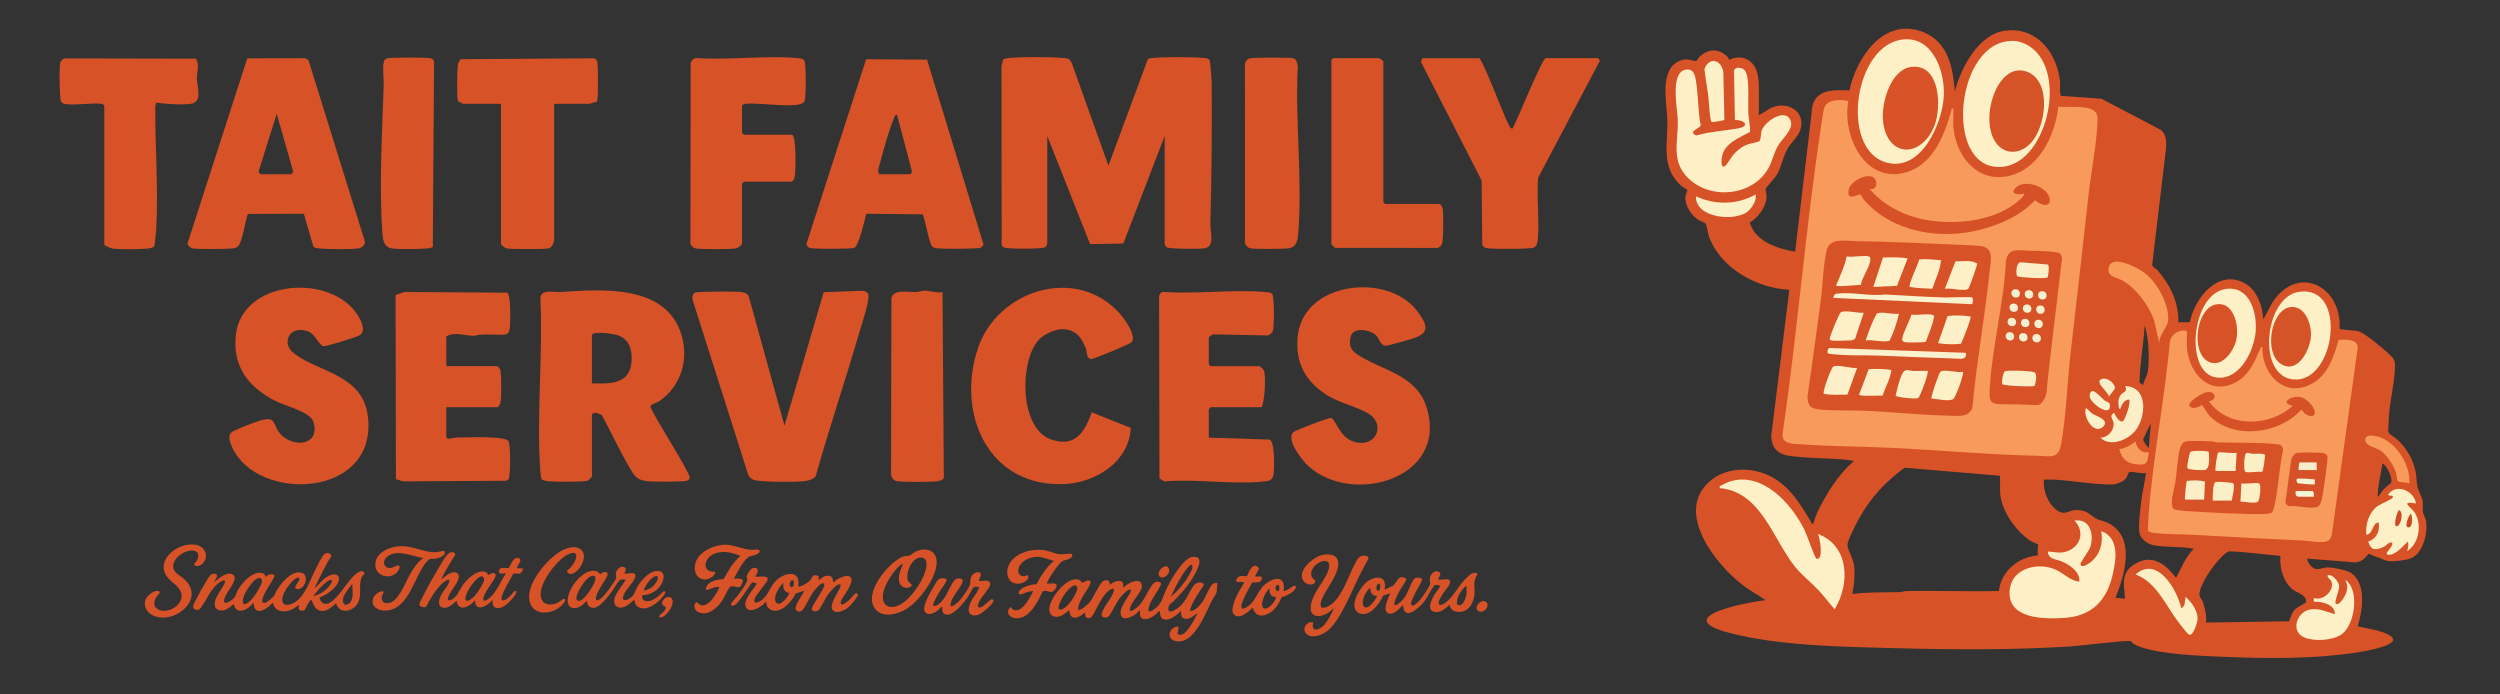<?xml version="1.0" encoding="UTF-8"?>
<svg data-id="Layer_1" xmlns="http://www.w3.org/2000/svg" version="1.1" viewBox="0 0 612 170">
  <rect x="0" y="0" width="612" height="170" fill="#333333" stroke="none"/>
  <!-- Generator: Adobe Illustrator 29.6.1, SVG Export Plug-In . SVG Version: 2.1.1 Build 9)  -->
  <defs>
    <style>
      .st0 {
        fill: #faf2ce;
      }

      .st1 {
        fill: #fcf0c7;
      }

      .st2 {
        fill: #fcefc6;
      }

      .st3 {
        fill: #d65227;
      }

      .st4 {
        fill: #ffefc7;
      }

      .st5 {
        fill: #f9eeca;
      }

      .st6 {
        fill: #ce4627;
      }

      .st7 {
        fill: #f7f3d5;
      }

      .st8 {
        fill: #cf4927;
      }

      .st9 {
        fill: #fdf0c7;
      }

      .st10 {
        fill: #f89a5b;
      }

      .st11 {
        fill: #f6efd0;
      }

      .st12 {
        fill: #faf2cf;
      }

      .st13 {
        fill: #fbf0cc;
      }

      .st14 {
        fill: #fdf0c8;
      }

      .st15 {
        fill: #f7edca;
      }

      .st16 {
        fill: #d65127;
      }

      .st17 {
        fill: #d85227;
      }

      .st18 {
        fill: #fef0c8;
      }

      .st19 {
        fill: #f89a59;
      }

      .st20 {
        fill: #fbf0ca;
      }

      .st21 {
        fill: #f89c5c;
      }

      .st22 {
        fill: #f6f3d6;
      }

      .st23 {
        fill: #d85327;
      }

      .st24 {
        fill: #fcefc8;
      }

      .st25 {
        fill: #f89b5b;
      }

      .st26 {
        fill: #fbefc8;
      }
    </style>
  </defs>
  <g>
    <g>
      <path class="st17" d="M256.36,59.75c-.03.17-.34.68-.51.78-.72.45-9.16.45-10.01.06-.28-.13-.52-.27-.63-.58l-.04-43.81.37-1.59c.19-.22.71-.31,1.01-.35,3.04-.39,10.8-.35,13.91-.05,1.03.1,1.35.18,1.88,1.15l9,25.19,9.65-26.04c.26-.26.58-.25.92-.29,2.41-.32,10.62-.31,13.04,0,.49.06.95.12,1.2.62.12.24.46,4.61.47,5.28.05,11.45.02,22.97-.33,34.48-.07,2.28,1.32,5.87-1.65,6.22-1.21.14-8.36.13-9.02-.29-.16-.1-.51-.66-.51-.78v-26.47l-10.12,26.33-8.04.15-.24-.37-10.34-26.11v26.47h0Z"/>
      <path class="st17" d="M76.74,60.44l-2.36-8.11-13.71.04c-.63,1.62-1.32,6.99-2.46,7.98-.23.2-.52.33-.81.4-1.08.25-9.06.28-10.21.06-.61-.12-1.05-.59-1.32-1.11l14.66-45.42,14.17-.03.79.42,13.85,44.5c-.09.96-.73,1.49-1.64,1.63-1.94.3-7.3.21-9.37.03-.55-.05-1.11-.04-1.58-.39h0ZM63.81,42.66h7.56l.4-.69-4.03-14.13-4.34,13.83c-.16.35.1.89.4.98Z"/>
      <path class="st17" d="M226.94,14.61l13.84,45.29c-.21.24-.48.64-.76.76-.7.29-9.93.32-10.97.09-.48-.11-.82-.3-1.07-.75-.68-1.2-1.68-7.18-2.16-7.53l-13.76-.14c-.33,1.4-1.83,7.82-2.89,8.33-.64.3-8.6.27-9.85.16-.92-.08-1.73-.06-1.9-1.14l14.61-45.17,14.91.09h0ZM215.37,42.66h7.56l.34-.62-3.67-13.9c-.58-.06-.58.41-.74.77-1.16,2.58-2.55,7.71-3.32,10.59-.17.63-1.01,2.91-.17,3.16h0Z"/>
      <path class="st17" d="M362.09,14.23c.84.26,6.08,14.12,7.15,16.15.22.41.42,1.12,1.02,1.1,1.14-1.9,7.22-17.25,8.17-17.25h12.71c.12,0,.53.49.46.74l-15.06,28.53c-.44,4.79.34,10.02-.06,14.76-.07.83-.14,1.94-.99,2.34-.85.4-9.23.36-10.69.23-.81-.07-1.78-.1-1.95-1.07l-.15-15.58-14.85-29.02.32-.92h13.92Z"/>
      <path class="st17" d="M193.89,32.98c1.05.34.87,7.9.77,9.24-.05.67-.18,2.26-1.07,2.26h-11.49l-.45.45v14.52c0,.61-.99,1.29-1.65,1.38-1.48.2-8.32.23-9.69-.02-.6-.11-1.05-.58-1.3-1.12l.07-44.27c.28-.68.71-1.24,1.51-1.21,7.92.56,16.73-.69,24.53,0,1.11.1,1.82.11,1.97,1.36.2,1.71.22,6.83,0,8.5-.06.45-.06.75-.44,1.07-1.74,1.44-11.06-.08-13.96.26-.44.05-.78.04-1.04.47v6.66l.45.45h11.8,0Z"/>
      <path class="st17" d="M135.66,25.42v33.13c0,.75-.5,2.09-1.37,2.26-1.16.22-9.11.22-10.27,0-.4-.08-1.37-.85-1.37-1.05V25.41h-9.23c-.19,0-.75-.41-1.06-.46-.25-.13-.26-.35-.31-.6-.24-1.21-.16-6.8,0-8.18.08-.68.24-1.19.74-1.68l32.63-.22c.5.17.72.51.81,1.01.19,1.03.21,8.07.01,9.07-.05.24-.05.47-.29.62-.47-.04-1.4.44-1.68.44h-8.62Z"/>
      <path class="st17" d="M15.71,25.42c-.21-.03-.63-.32-.75-.53-.42-.75-.5-8.94-.15-9.74.12-.28.66-.76.96-.85l32.17.07c1.01,1.61.21,3.31.25,4.86.06,2.11,1.54,5.84-1.63,6.21-2.46.29-5.87,0-8.32-.31l-.22.83c-.09,9.8.77,20.12.23,29.89-.04.65-.35,4.19-.46,4.38-.25.42-1.04.55-1.51.61-1.8.2-7.05.25-8.8.01-.31-.04-1.95-.82-1.95-.92V25.88l-.45-.45c-2.83-.34-6.68.46-9.38,0h0Z"/>
      <path class="st17" d="M326.39,14.23h11.19c.12,0,1.06.69,1.06.76v34.49l.45.45h13.31c.23,0,.68.73.75,1.07.24,1.24.18,6.49.01,7.86-.1.86-.32,1.51-1.2,1.83l-25.12-.02c-.18-.17-.91-.82-.91-.9V14.68l.45-.45h0Z"/>
      <path class="st17" d="M305.89,14.29c.79-.23,9.55-.24,10.52-.06,1.08.21,1.07,1.13,1.29,2.04-.69,13.26,1.19,27.97.09,41.07-.12,1.4-.42,3.04-2.04,3.4-1.11.25-8.45.27-9.61.06-.65-.12-1.24-.72-1.36-1.36l-.02-43.57c-.03-.63.56-1.42,1.14-1.59h0Z"/>
      <path class="st17" d="M105.94,60.44c-.47.34-1.03.34-1.58.39-1.92.16-6.68.25-8.47-.03-2.05-.32-2.17-2.33-2.3-4.05-.79-11.08-.03-24.57.33-35.7.06-1.68-.29-4.25,0-5.75.09-.48.32-.86.81-1.01.88-.26,9.02-.24,10.24-.08.62.08,1.06.17,1.29.83l-.31,45.4h0Z"/>
    </g>
    <g>
      <path class="st17" d="M144.9,116.69c-.02.09-.82.89-.98.97-.77.35-7.91.29-9.24.18-.52-.04-1.84-.14-2.1-.57-.22-.72-.28-1.44-.33-2.19-.92-13.66.7-28.36.04-42.12.22-2.29,3.19-1.36,5-1.48,9.74-.64,24.81-1.88,29.16,9.41,2.45,6.36.59,13.38-5.04,17.31-.73.51-1.78.48-2.22,1.36.88,2.33,9.85,16.28,9.65,17.41-.04.24-.38.59-.6.69-.72.33-8.27.29-9.55.16-2.99-.3-3.39-1.32-4.76-3.67-2.35-4.04-4.36-8.41-6.59-12.53-.72-.37-1.89-.97-2.43-.16v15.23h0ZM144.9,82.02v11.83c4.7.12,9.46.21,9.73-5.66.13-2.81-.74-5.33-3.57-6.18-1.06-.32-5.85-1.02-6.17.01h0Z"/>
      <path class="st17" d="M201.65,71.53l9.49-.35c.41.06,1.11.27,1.32.62.7,1.18-1.46,7.4-1.95,9.08-3.43,11.9-7.46,23.63-10.78,35.56-.5.99-2.12,1.27-3.16,1.38-2.01.2-10.75.25-12.22-.41-.63-.28-1.01-.71-1.24-1.35l-13.53-42.56c-.21-.65-.08-1.54.58-1.86.64-.31,9.54-.3,10.87-.18.92.08,1.68.17,2.24,1l8.77,31.74,9.61-32.68h0Z"/>
      <path class="st17" d="M56.53,105.93c.46-.55,5.9-2.6,6.96-2.92,4.54-1.37,3.03,1.17,5.41,3.49,3.28,3.22,9.56,2.43,7.81-3.27-.73-2.36-6.79-3.86-9-4.94-6.69-3.27-10.83-8.42-9.98-16.27,1.44-13.27,22.19-15.15,29.3-5.64.97,1.3,2.8,4.29,1.14,5.62-.56.45-8.19,2.79-8.91,2.75-1.15-.06-2.03-2.95-3.8-3.61-4.54-1.7-6.82,2.82-3.46,5.4,6.13,4.7,16.94,5.1,18.09,15.61,2.17,19.87-27.17,20.89-33.25,7.33-.46-1.01-1.11-2.6-.31-3.55h0Z"/>
      <path class="st17" d="M320.33,114.15c-1.43-1.29-5.82-6.74-3.6-8.43.66-.5,8.62-3.52,9.09-3.41,1.19.3,2.05,4.71,5.56,5.81,5.3,1.66,7.7-3.79,4.16-6.51-2.19-1.68-7.53-2.94-10.43-4.72-5.45-3.34-8.08-8.01-7.44-14.52,1.33-13.4,21.77-15.72,29.07-6.46,4.41,5.59,1.7,6.31-3.77,7.79-.73.2-3.34.96-3.8.93-1.27-.09-1.53-1.71-2.24-2.47-1.38-1.47-5.5-2.13-6.19,0-.62,1.91-.25,3.4,1.37,4.5,6.04,4.1,14.68,4.88,17.19,13.27,5.17,17.26-18.23,23.91-28.96,14.21h0Z"/>
      <path class="st17" d="M109.25,89.63h12.48c.12,0,.67.63.74.88.32,1.12.28,6.87.06,8.03-.07.36-.56,1.14-.8,1.14h-12.48v7.29c0,.82,1.9.16,2.42.15,2.85-.08,6.3-.18,9.1,0,.89.06,3.23.21,3.69.85.55.76.55,8.53.05,9.32-.15.24-.39.32-.64.4l-25.16.15-1.79-.55-.08-45.08,2.2-.73,25.13.17c.91.54.78,6.82.66,8.12-.05.59-.11,1.61-.66,1.93-1.12.66-6.22-.27-7.94.51-2.16.02-5.01-1.08-6.97.14v7.29h0Z"/>
      <path class="st17" d="M295.91,107.13l14.91.48c1.29.62,1.12,6.72.99,8.13-.14,1.46-.6,1.92-2.12,2.1-7.61.88-16.86-.69-24.65.01l-1.2-.74-.09-44.66c.22-.66.57-1.01,1.29-.97,7.99.54,16.77-.66,24.66,0,.59.05,1.19.05,1.69.41.61.61.59,8.31.16,9.24-.22.48-.77.9-1.29.99l-13.2-.27c-.34-.02-1.15.65-1.15.82v6.48l.49.49h11.99c.07,0,.89.81.97.98.63,1.39.23,7.41-.48,9.07h-12.48l-.49.49v6.97h0Z"/>
      <path class="st17" d="M254.22,83.26c-4.63,5.17-4.72,21.39,2.91,24.25,5.92,2.22,8.37-1.64,10.15-6.57l9.52,3.81c-.3,8.15-8.44,13.34-16.04,13.73-18.78.96-26.81-17.22-21.33-33.32,4.81-14.14,23.96-20.26,34.61-8.5,1.16,1.28,4.37,5.66,2.93,7.15-.44.46-9.21,4.08-9.74,4.07-1.38-.04-1.06-1.68-1.44-2.64-1.03-2.63-2.35-4.44-5.41-4.66-1.92-.14-4.9,1.27-6.16,2.68h0Z"/>
      <path class="st17" d="M230.73,71.53l.32,45.43c-.22.64-1.12.8-1.72.87-1.4.16-8.92.23-9.98-.07-.62-.18-1.25-1.03-1.22-1.7l.09-43.05c.51-2.32,3.99-1.46,5.94-1.51.77-.02,1.47-.35,2.24-.35,1.24,0,2.93.62,4.34.38h0Z"/>
    </g>
  </g>
  <g>
    <path class="st17" d="M593.91,127.62c-.12-.8-.68-1.62-.76-2.24-.25-2.18.39-2.2-.77-4.63-1.04-2.18-.61-2.98-1.04-5.26-.58-3.09-2.32-5.91-4.6-8-.59-.55-1.96-1.16-2.11-1.87.1-1.45.1-2.98.24-4.44.31-3.49,1.22-7.27,1.4-10.73.12-2.41-.12-2.54-1.75-4.08-1.29-1.2-5.81-4.99-7.29-5.32-.65-.15-4.34-.37-4.5-.52.67-10.3-10.08-16.09-16.43-6.52l-2.24,4.19c-.21-3.18-1.43-6.98-4.26-8.69-6.65-4.01-12.58,3.42-13.72,9.37l-2.79.02c.03-5-2-9.19-5.24-12.86-.39-.43-1.14-.56-1.19-1.26l3.39-28.49c.12-1.68.09-3.39-1.31-4.51l-14.55-7.63-9.83-.67c-.42-.3-.16-2.76-.25-3.49-.79-7.16-5.73-13.53-13.55-12.46-6.44.88-10.82,9.18-12.2,14.88-.48-5.77-1.57-11.92-7.5-14.45-9.64-4.08-16.58,5.94-18.32,14.18-4.77-.22-9.19-.15-9.28,5.77l-4.01,33.7c-4.38-.73-9.65-2.42-11.13-7.13,2.08-1.22,4.02-3.82,4.14-6.29.03-.7-.31-1.62-.21-2.05.06-.21,2.24-2.54,2.73-3.36,1.17-2.03,1.44-4.22,2.49-6.15.86-1.6,2.61-3.04,3.21-4.74,1.59-4.6-3.18-7.33-7.13-5.48l-2.97,1.81v-7.59c0-.27-.22-1.92-.28-2.29-.61-3.07-2.95-4.9-6.07-4.07-.25.06-.79.4-.88.4-.04-.04-.22-.62-.73-1.04-2.27-1.86-4.56-1.63-6.64.33-.25.24-.62.95-.73.97-.92.15-1.87-.83-3.82-.13-5.37,1.9-3.39,10.32-3.27,14.46.19,5.95-1.71,11.55,3.39,16.23.3.27,1.44.89,1.48.97.12.19-.37,1.1-.42,1.51-.27,2.09,1.25,4.48,2.9,5.7.48.34,1.95.89,2.11,1.16.16.3.46,2.39.77,3.19,2.9,7.72,11.7,12.53,19.64,12.92l-4.44,35.84c.06,2.64,1.51,4.35,4.11,4.75,4.32.68,9.53.61,13.99.97.71.06,1.48.3,2.21.34-3.93,3.27-6.83,8.08-9.07,12.65-.22.48-.86,2.54-.97,2.64-.4.43-.4-.19-.49-.33-2.41-3.96-4.54-7.72-8.54-10.38-4.66-3.09-11.6-3.49-16.06.21-9.13,7.6,1.23,20.62,8.08,25.77,1.69,1.28,3.62,2.26,5.34,3.52-4.41.49-23.52,4.1-9.1,7.94,12.43,3.31,28.74,3.5,41.68,3.83,14.03.36,28.22.45,42.24-.46,1.96-.12,13.93-1.59,14.59-1.28.24.12.45.53.71.68,4.56,2.58,16.58,2.92,22.05,3.16,10.56.43,21.47.56,31.95-.97,2.39-.34,14.97-2.32,6.8-5.11-1.92-.65-3.99-.91-5.95-1.4,1.23-3.92,2.32-11.13-2.18-13.35-.99-.49-4.05-1.07-5.17-1.07-1.02,0-2.11.65-3.16.31-.8-.25-1.87-1.59-1.86-2.46l11.77.94c2.26-.18,2.88-1.99,3.31-2.08.24-.04,1.07.46,1.47.58,1.22.34,1.16.37,2.18.85,1.51.7,4.16.22,5.84-.1,3.68-.71,5-6.16,4.54-9.34h0ZM523.76,93.66c.03-4.62.99-9.22,1.23-13.85.24,0,.74,3.01.79,3.43.25,2.24.37,5.64-.03,7.84-.22,1.22-.94,2.03-1.11,3.21l-.88-.62h0ZM524.65,107.47l1.86-3.85-.48,6.07c-.46-.31-1.4-1.74-1.38-2.23h0ZM489.36,144.67c-7.57.19-15.16-.13-22.73.03-.56.02-1.07.24-1.62.25-3.86.1-7.72-.04-11.57.46.45-2.17.68-4.68.46-6.89-.16-1.65-1.69-4.11-1.65-5.14.04-1.1,2.06-5.02,2.7-6.19,2.78-5.15,6.59-9.28,11.31-12.69l23.35,1.96v3.62c0,4.63,3.76,9.87,7.48,12.35.39.25,1.77.77,1.83.86.12.15-.36,2.11.03,2.66-4.84.4-9.03,3.77-9.61,8.71h0ZM520.2,146.58l-2.33-.24c2.3-5.67,5.09-15.02-2-18.41-.86-.4-1.97-.53-2.75-.99-1.81-1.07-2.23-2.14-4.93-2.08-1.87.03-2.61,1.41-4.54.12-2.29-1.54-3.58-4.87-3.28-7.57.82.03,1.63-.04,2.45,0,4.48.25,9.89,1.25,14.24,1.19,1.13-.02,2.85-.71,3.5-1.66.27-.4.33-1.22.74-1.37.71-.25,3.04.53,4.04.21-.27,2.23-.85,4.45-1.13,6.68-.25,2.03-.77,6.01-.49,7.9.25,1.56,1.96,2.82,3.43,3.1,3.15.59,6.71.24,9.87.88-2,1.99-3,4.68-4.32,7.11-2.6-3.4-5.86-5.97-10.14-3.35-3.46,2.11-2.61,4.96-2.36,8.49h0ZM560.38,152.08l-20.32.33c.12-1.74-.25-3.49-.82-5.12-.18-.5-.68-1.01-.77-1.35-.59-2.38,4.68-9.87,7.13-10.97,4.22.1,8.45.77,12.66,1.11-.27,2.87.65,6.27,2.92,8.17,1.14.93,3.61,1.37,3.31,3.16-.04.22-2.14,1.23-2.63,1.74-.77.8-1.13,1.9-1.48,2.94h0ZM583.46,119.85c-.52.58-.79,1.31-1.4,1.75.02-2.75.76-5.46,1.17-8.17,1.16.58,2.67,3.77,2.05,4.86-.06.1-1.47,1.14-1.83,1.56h0Z"/>
    <path class="st9" d="M491.44,10.09c1.63-.21,2.86-.04,4.34.66,10.8,5.14,5.78,28.77-5.36,30.06-14.41,1.67-12.14-29.05,1.02-30.72h0Z"/>
    <path class="st3" d="M497.02,35.15c-2.04,2.09-5.13,2.86-7.51.79-5.66-4.93-1.02-21.26,6.71-18.38,6.1,2.28,4.73,13.58.8,17.59h0Z"/>
    <path class="st10" d="M478.19,31.15c.66,7.1,5.81,13.65,13.55,11.92,7.43-1.67,11.38-9.99,12.13-16.93,2.23.16,7.16-.44,8.85,1.06.97.86.77,2.04.71,3.25-.26,5.35-1.49,11.4-2.1,16.81-1.45,12.99-2.93,26-4.43,38.98-.83,7.19-1.09,15.65-2.36,22.61-.67,3.65-2.71,2.79-5.94,2.72-11.35-.23-23.12-1.32-34.53-1.89-7.83-.39-15.76-.37-23.58-.93-1.89-.13-4.45-.15-4.1-2.68,3.65-24.87,5.6-50.05,9.38-74.9.18-1.2.52-4.19.95-5.12.83-1.76,4.12-1.73,5.76-1.32-1.55,8.12,3.75,19.97,13.57,17.61,7.02-1.69,9.89-9.04,11.63-15.22.11-.4-.17-.65.5-.54.1,1.47-.13,3.1,0,4.55h0Z"/>
    <path class="st16" d="M457.65,46.21c3.14,3.76,7.83,6.29,12.6,7.36,7.25,1.62,16.87.88,22.96-3.67.34-.26,2.75-2.08,2.26-2.53-1.61.48-3.79-.01-1.75-1.63,1.49-1.18,3.96-.78,5.56.04,3.95,2.01,3.05,6.55-1.12,3.23-3.4,3.71-8.34,5.88-13.14,7.16-9.96,2.65-21.8.73-28.76-7.29-.26-.3-.68-1.21-.74-1.25-.51-.3-3.42,1.87-2.99-1.06.3-1.99,3.75-3.92,5.66-3.35,1.55.46,1.65,3.52-.54,2.99h0Z"/>
    <path class="st17" d="M443.26,99.58c-.59-.58-.87-1.78-.78-2.6,1.13-7.78,2.21-15.58,3.24-23.38.49-3.69.6-8.89,1.45-12.32.78-3.14,4.43-2.3,7.11-2.25,8.63.16,17.48.53,26.14.93,1.31.06,3.39.12,4.6.3,3.31.52,2.26,3.96,2.02,6.33-1.14,11.07-3.19,22.06-4.19,33.16-.8,2.51-3.56,2.06-5.71,2.01-6.66-.14-13.41-.86-20.06-1.19-3.43-.17-7.12,0-10.51-.23-.9-.06-2.72-.2-3.31-.78h0Z"/>
    <path class="st0" d="M481.22,86.36c.38,1.85-1.35,1.45-2.7,1.41-6.21-.2-12.45-.48-18.65-.72-3.89-.15-8.35.09-12.15-.46-.76-.11-.12-1.39.02-1.4l33.48,1.17h0Z"/>
    <path class="st12" d="M482.84,72.83c.13.11.29,1.81-.32,1.63l-33.74-1.54c.15-.7.32-.97,1.04-1.06,3.62-.43,7.96.7,11.7.24,4.87.25,9.81.58,14.69.72.92.03,6.39-.21,6.64,0h0Z"/>
    <path class="st18" d="M466.99,63.25l-2.61,6.73-5.8.27,2.37-7.21c2.01-.04,4.05-.15,6.04.21Z"/>
    <path class="st14" d="M457.53,62.78c.41.13.35.67.31.99-.24,1.83-1.99,4.07-2.32,5.98-.62-.04-6,.58-6.04.15.92-2.33,2.1-4.66,2.57-7.12,1.39.26,4.32-.36,5.49,0Z"/>
    <path class="st14" d="M454.61,90.09l-2.36,6.51c-1.92-.02-3.91.23-5.79-.22-.37-.43,1.79-6.32,2.31-6.64.99-.6,4.54.51,5.84.35h0Z"/>
    <path class="st14" d="M448.19,83.32c-.19-.05-.27-.26-.26-.48.02-.64,2.35-6.23,2.71-6.41,1.17-.58,4.22.28,5.6.12l-2.1,6.36c-.09.15-.71.41-.82.41-1.21,0-4.2.23-5.14,0h0Z"/>
    <path class="st14" d="M471.89,90.79c.37.38-1.83,6.35-2.33,6.66-.49.3-5.19-.17-5.51-.58.26-1.21,1.23-5.46,2.15-6.06.77-.51,1.29-.02,2.07-.01,1.21.02,2.42-.03,3.63-.01h0Z"/>
    <path class="st14" d="M482.39,77.48c.31.3-1.94,5.85-2.33,6.66-1.86.23-3.77.16-5.61-.13l2.33-6.66c1.86-.23,3.77-.16,5.61.13h0Z"/>
    <path class="st14" d="M475.16,63.71c-.21,2.46-1.37,4.67-2.13,6.97-1.84-.1-3.76-.09-5.55-.46-.36-.53,2.16-5.71,2.35-6.72,1.79-.16,3.56.05,5.34.2h0Z"/>
    <path class="st9" d="M480.52,91.02c.35.36-1.68,6.13-2.35,6.64-.97.74-4.09-.03-5.35-.11-.24-.28,1.86-6.3,2.19-6.55.93-.72,4.24.36,5.51.02Z"/>
    <path class="st9" d="M472.94,77.02c.12.02.35.29.58.24-.36,2.23-1.32,4.28-2.07,6.39-.14.21-4.48.24-5.04.13-.29-.06-.58-.19-.72-.46-.39-.79,1.99-5.17,2.23-6.3,1.54.17,3.55-.24,5.02,0h0Z"/>
    <path class="st14" d="M464.88,76.79c-.54,2.28-1.29,4.55-2.33,6.66-1.94.39-3.88-.35-5.84-.12.82-2.26,1.54-4.58,2.8-6.65,1.79-.42,3.57.32,5.37.12h0Z"/>
    <path class="st9" d="M481.87,70.66c-.78.8-4.57-.28-5.78.05l2.6-6.73c1.71.05,3.86-.45,5.32.56.07.32-1.91,5.88-2.14,6.12Z"/>
    <path class="st14" d="M463.02,90.56c-.27,2.22-1.49,4.16-2.13,6.27-.86-.02-5.5.23-5.8-.2l2.37-6.27c1.87-.1,3.73-.05,5.57.2h0Z"/>
    <path class="st17" d="M504.8,63.15c-.23,2.2-3.74,30.79-3.73,32.08,0,1.12-.51,2.72-1.48,3.59-.26.24-.61.36-.97.34-2.91-.13-6.19-.2-9.08-.23-2.29-.02-2.58-.93-2.48-3.12.47-10.42,3.52-21.62,4.02-32.16.18-.9.77-2.01,1.74-2.23,1.34-.3,2.82-.08,4.04-.05,2.2.05,4.74.06,6.88.47.63.12.93.71,1.05,1.3h0Z"/>
    <path class="st24" d="M498,94.49c-.38.25-7.21-.02-7.77-.41-.39-.28.14-2.93.56-3.18.55-.33,6.49-.13,7.24.24.86.43.19,3.21-.03,3.35h0Z"/>
    <path class="st24" d="M501.27,67.88c-.34.42-6.89.08-7.39-.24-.51-.33-.36-3.41.76-3.44l6.68.55c.44.32.07,2.99-.05,3.13Z"/>
    <path class="st11" d="M500.02,71.28c1.23.06,1.34,1.84.22,2.02-1.58.25-1.83-2.1-.22-2.02Z"/>
    <path class="st11" d="M499.55,74.78c1.23.06,1.34,1.84.22,2.02-1.58.25-1.83-2.1-.22-2.02Z"/>
    <path class="st11" d="M499.09,78.28c1.23.06,1.34,1.84.22,2.02-1.58.25-1.83-2.1-.22-2.02Z"/>
    <path class="st11" d="M498.62,81.78c1.23.06,1.34,1.84.22,2.02-1.58.25-1.83-2.1-.22-2.02Z"/>
    <path class="st11" d="M496.75,71.04c1.23.06,1.34,1.84.22,2.02-1.58.25-1.83-2.1-.22-2.02Z"/>
    <path class="st11" d="M496.29,74.54c1.23.06,1.34,1.84.22,2.02-1.58.25-1.83-2.1-.22-2.02Z"/>
    <path class="st11" d="M495.82,78.05c1.23.06,1.34,1.84.22,2.02-1.58.25-1.83-2.1-.22-2.02Z"/>
    <path class="st11" d="M495.35,81.55c1.23.06,1.34,1.84.22,2.02-1.58.25-1.83-2.1-.22-2.02Z"/>
    <path class="st11" d="M493.49,70.81c1.23.06,1.34,1.84.22,2.02-1.58.25-1.83-2.1-.22-2.02Z"/>
    <path class="st11" d="M493.02,74.31c1.23.06,1.34,1.84.22,2.02-1.58.25-1.83-2.1-.22-2.02Z"/>
    <path class="st11" d="M492.55,77.81c1.23.06,1.34,1.84.22,2.02-1.58.25-1.83-2.1-.22-2.02Z"/>
    <path class="st11" d="M492.08,81.31c1.23.06,1.34,1.84.22,2.02-1.58.25-1.83-2.1-.22-2.02Z"/>
    <path class="st9" d="M466.24,9.62c7.08-.42,9.88,8.05,9.61,13.83-.32,6.8-5.62,18.83-14.19,16.3-11.43-3.37-7.71-29.4,4.58-30.12h0Z"/>
    <path class="st23" d="M467.86,16.39c7.05-.9,7.5,9.71,5.7,14.34-3.09,7.94-11.56,8.07-12.59-1.04-.49-4.31,1.78-12.64,6.88-13.3h0Z"/>
    <path class="st4" d="M427,17.1c.42.39.69,1.34.77,1.91.42,2.82.11,5.82.22,8.65.06,1.47.48,3.13.45,4.63-2.64,1.42-6.33,2.75-6.92,6.16-.09.53-.36,2.98.77,2.17.62-.44,1.46-2.1,2.09-2.81.93-1.04,2.08-1.94,3.39-2.44.64-.24,2.62-.54,2.92-.82.45-.4.29-1.86.6-2.67.89-2.3,5.78-5.48,7.03-2.42.9,2.19-2.1,4.48-3.13,6.32-.95,1.7-1.34,3.74-2.29,5.41-4.13,7.31-15.59,7.91-20.65,1.26-3-3.95-1.35-8.65-1.53-13.18-.11-2.67-1.81-11.04,1.61-12.14.75-.24,1.59-.13,2.12.47,1.31,1.48,1.13,10.47,1.88,12.86.05.92-1.47.98-1.87,1.89-.07.41.6.87,1,.77,3.26-.95,6.7-1.09,10.01-1.69,3.11-.56,1.51-2.13-.76-2.04l-.23-12.02c.2-1.09,1.82-.91,2.5-.28h0Z"/>
    <path class="st1" d="M422.13,29.36c-.08.13-2.88.56-3.09.52-.48-.09-.74-5.58-.85-6.44-.28-2.18-.72-4.35-.95-6.55,1.14-3.05,4.17-2.33,4.63.77l.26,11.69h0Z"/>
    <path class="st1" d="M415.17,48.07c4.72,2.13,10.05,2.13,14.59-.47.4,1.34-.9,3.32-1.9,4.16-3.02,2.52-12.84,1.74-12.69-3.7h0Z"/>
    <path class="st4" d="M514.37,130.01c4.59,1.62,3.66,7.24,2.73,11.02-1.52,6.2-5.24,9.82-11.71,10.23-4.95.32-14.15.37-13.41-6.87.53-5.13,6.42-6.72,10.71-5.16,2.3.84,3.97,2.94,6.31,3.15.29-2.35-2.23-4.01-4.12-4.87-1.56-.71-3.46-.49-3.58-2.49,2.08.08,3.25.67,5.29-.3,3.06-1.45,3.56-4.89,1.24-7.28,3.88-.59,4.87,3.51,3.85,6.53-.31.92-2.42,3.72-2.38,4.09.11,1.18,1.89.01,2.38-.36,2.41-1.82,3.25-4.8,2.69-7.7h0Z"/>
    <path class="st9" d="M445.04,130.71c7.71,2.93,7.88,12.2,4.09,18.44-1.37-1.5-2.58-3.19-3.97-4.67-1.85-1.97-4.02-3.62-5.72-5.72-5.36-6.67-8.36-18.36-18.33-19.25-.2.03-.14-.43-.12-.46.08-.1,1.99-1.01,2.28-1.11,8.08-2.72,15.25,5.31,18.46,11.76.52,1.04,2.58,7,2.96,7.09,1.78.4.84-5.12.35-6.07h0Z"/>
    <path class="st2" d="M533.98,148.91c1.08-.54.82-1.85,1.05-2.8,1.48,1.3,3.01,3.4,2.93,5.47-.03.71-1.05,4.3-2.11,3.76-.46-.24-2.21-2.58-2.67-3.18-3.1-4.08-5.29-9.66-10.41-11.53,5.31-4.71,10.19,3.72,11.21,8.28h0Z"/>
    <path class="st24" d="M514.14,107.13c1.77.05,3.33-1.64,3.28-3.38-.04-1.24-1.3-1.82.11-2.69.24.62,1.53,2.87,2.33,1.87.42-.53,1.96-4.65,1.28-5.14-1.13.11-1.82,1.34-2.1,2.33-.28.07-.3-.24-.35-.45-.22-.93-.15-2.08.39-2.9.54-.84,1.94-.86,1.14-2.25,5.68.08,5.19,7.48,2.56,10.85-1.86,2.38-6.22,4.14-8.63,1.76h0Z"/>
    <path class="st20" d="M510.64,99.89c.61.35.97.97,1.55,1.36.97.65,4.51,1.58,2.53,3.31-2.16,1.89-4.91-2.56-4.09-4.67h0Z"/>
    <path class="st13" d="M512.2,95.72c.63-.16,2.43,1.84,2.99,2.31.61.51,1.38.19,1.31,1.52-.14,2.51-4.85-.89-4.95-2.57-.03-.48.14-1.13.65-1.26h0Z"/>
    <path class="st5" d="M516.24,97.09c-.07-1.23-3.79-3.62-1.65-4.33,1.23-.41,2.86.86,3.13,2.06.12.54-1.12,1.65-1.48,2.27h0Z"/>
    <path class="st9" d="M571.8,147.75c.78.79,2.32-1.91,2.51-2.5.45-1.35.36-2.04-.18-3.33,3.61,2.47,2.32,11.02-.82,13.3-2.21,1.61-6.75,1.87-9.22.82-3.54-1.52-1.74-6.41,1.53-6.86,2.32-.32,3.8.6,5.93,1.15.22-2.32-3.3-3.16-5.13-3.03v-.93c2.19.89,5.25-1.85,4.26-4.14-.11-.26-1.45-1.34-.64-1.46.98-.14,2.44,1.64,2.59,2.56.16,1.02-1.28,4-.84,4.44h0Z"/>
    <path class="st25" d="M528.61,84.02l-1.29-5.59c-1.2-3.56-4.33-7.77-7.6-9.68-1.56-.91-4.19-.94-3.43-3.48.93-3.11,7.43.49,8.93,1.71,3,2.43,6.01,7.84,5.5,11.79-.15,1.19-2.31,3.55-2.11,5.24h0Z"/>
    <path class="st21" d="M526.04,110.63c-.36,2.57-.26,3.34-3.15,3.03-2.29-.24-3.6-1.54-4.08-3.73,1.46-.1,2.81-1.02,3.97-1.87.27,1.61,1.53,3.12,3.27,2.57h0Z"/>
    <path class="st9" d="M562.63,71.47c12.23-2.08,9.14,22.4-1.22,21.42-9.03-.85-7.07-20.01,1.22-21.42h0Z"/>
    <path class="st3" d="M560.53,75.2c3.63-.62,5.27,3.93,5.2,6.82-.08,3.48-3.26,9.81-7.46,7-4.09-2.74-2.37-13.03,2.26-13.82h0Z"/>
    <path class="st10" d="M535.38,85.3c.61,6.05,5.38,11.67,11.83,8.33,3.43-1.78,4.58-4.91,6.08-8.17.15-.33-.14-.64.53-.51-.12,6.63,5.32,12.64,12.14,8.99,3.86-2.06,5.49-6.77,6.52-10.76,1.56.02,4.61-.33,4.7,1.88l-6.33,45.73c-.1.46-.35,1.08-.7,1.41-1.12,1.03-4.63.2-6.18.13-8.97-.41-17.91-.87-26.84-1.4-3.17-.19-6.66-.07-9.8-.47-.43-.05-1.33-.17-1.48-.62-.1-.29.15-3.99.2-4.63,1.09-13.83,3.92-27.9,5.16-41.76.69-2.68,4.17-2.95,4.17-2.13,0,1.25-.12,2.77,0,3.97h0Z"/>
    <path class="st16" d="M540.75,98.26c4.74,6.59,14.93,6.24,20.54,1.05-3.36-.52-.43-2.59,1.88-2.11,1.38.29,3.51,2.39,3.48,3.75-.03,1.4-1.64.92-2.41.31-.47-.37-.61-1.02-.96-.9-5.38,5.94-16.57,7.37-22.42,1.4-.48-.49-1.62-2.48-1.75-2.57-.19-.13-1.42.97-2.57.6-2.27-.73,2.46-3.58,3.5-3.76,2.41-.44,2.9,1.78.71,2.23h0Z"/>
    <path class="st17" d="M556.09,125.5c-.6.5-5.02.34-6.13.31-4.79-.12-10.14-.39-14.93-.71-.52-.04-2.55-.25-2.82-.45-1.29-.91.09-5.06.3-6.5.37-2.52.52-5.64,1.06-8.05.17-.74.63-1.88,1.47-2.03,1.38-.26,4.72-.05,6.31-.02.55.01,1.06.24,1.62.25,4.55.14,10.06-.06,14.49.45.97.11,1.39.45,1.43,1.48-.99,4.43-1.09,9.1-2.09,13.52-.11.48-.34,1.44-.7,1.75h0Z"/>
    <path class="st1" d="M540.72,110.66c0,1.14.44,4.11-1.02,4.4-.61.12-3.9-.02-4.22-.45-.13-.59.47-3.8.75-4,.48-.35,4.25-.32,4.49.05h0Z"/>
    <path class="st24" d="M542.38,115.3c-.21-.21.32-4.31.69-4.57,1.44-.07,2.95.28,4.45.13l-.24,4.44h-4.9Z"/>
    <path class="st26" d="M546.35,122.54h-4.67c0-.89-.05-4.18.7-4.55.35-.17,4.2.14,4.33.34.45.64-.25,3.34-.37,4.22h0Z"/>
    <path class="st24" d="M534.91,122.3c-.16-.16.24-4.41.45-4.57,1.45-.19,3-.21,4.42.16l-.21,4.41h-4.67,0Z"/>
    <path class="st2" d="M553.01,118.33c.66.21.16,3.98-.23,4.44-.54.64-3.43,0-4.32,0l.23-4.43c1.1.21,3.39-.29,4.32,0h0Z"/>
    <path class="st2" d="M549.74,115.53c-.62-.19-.37-3.91,0-4.44.35-.51,1.14,0,1.64,0,.63.02,2.75-.18,3.05.23.13.17-.35,4.21-.72,4.21-1.03-.19-3.11.27-3.97,0h0Z"/>
    <path class="st16" d="M562.16,110.91c.63-.18,5.68-.16,6.47-.03.47.08.94.29,1.13.75.2.48-1.05,9.15-1.3,10.26-.16.72-.45,1.99-1.27,2.23-1.81.53-4.77-.48-6.72-.19-.47-.09-.81-.45-1.02-.86l1.46-10.58c.11-.52.73-1.42,1.23-1.57h0Z"/>
    <path class="st15" d="M567.13,113.2v1.87h-4.43c-.09-.24.14-1.87.23-1.87h4.2,0Z"/>
    <path class="st7" d="M566.43,121.6h-3.62c-.88,0-.93-.66-.82-1.4h4.09c.36,0,.41,1.07.35,1.4h0Z"/>
    <path class="st22" d="M566.66,117.4c.07.07-.04.9,0,1.17-.14.15-3.84-.2-4.05-.27-.41-.13-.57-.88-.25-1.14.51-.06,4.14.08,4.3.24h0Z"/>
    <path class="st9" d="M544.66,70.77c5.97-1.02,7.9,5.59,7.53,10.33-.37,4.72-3.81,11.9-9.45,11.33-8.13-.83-6.33-20.25,1.92-21.65h0Z"/>
    <path class="st17" d="M542.56,74.51c1.57-.26,2.76.33,3.66,1.59,1.36,1.9,1.73,5.02,1.19,7.23-.68,2.8-3.68,7.02-6.98,5.09-4.21-2.46-2.74-13.12,2.12-13.91h0Z"/>
    <path class="st19" d="M589.77,118.33c-.59-.28-2.38-.24-2.75-.51-.27-.2-.29-1.53-.44-2.01-.57-1.82-2.15-4.27-3.69-5.41-1.07-.79-3.87-1.21-3.87-2.68,0-1.66,2.54-1.03,3.52-.7,4.17,1.43,7.64,6.93,7.24,11.32h0Z"/>
    <path class="st9" d="M591.4,123.24c-4.09-.7-1.08.97-.27,2.26,1.84,2.9,1.06,7.49-1.83,9.42.13-.76.46-1.57.12-2.33-1,.95-2.8,3.03-4.23,3.19-2.54.28.96-1.86.38-2.96-.87-.16-1.3.67-1.93.98-1.86.93-3.22,1.1-3.89-1.2,2.1-.78,2.86-2.53,2.55-4.69-1.67.1-1.24,2.74-3.03,3.03-.24-2.57.59-5.37,2.68-7,.63-.49,3.85-1.81,3.85-2.22-.01-.85-2.2.13-.59-1.29,2.17-1.91,5.93.09,6.19,2.81h0Z"/>
    <path class="st8" d="M587.32,124.87c1.24.61.31,4.18-.7,3.96-.8-.17.29-3.96.7-3.96Z"/>
    <path class="st6" d="M590.23,125.8c.39.72.46,3.65-.81,3.27-.94-.28.5-3.5.81-3.27Z"/>
  </g>
  <g>
    <g>
      <path class="st17" d="M77.06,143.83c.14.04.23-.07.33-.16,1.18-1.07,1.8-2.18,3.4-2.84.77-.31,1.98-.41,2.17.61.3,1.63-2.15,3.52-3.41,4.23-.25.14-1.31.55-1.37.74,1.29,3.25,3.91.14,5.15-1.36,1.15-1.39,3.16-4.65,4.84-5.15.35-.11.54-.12.86.11.55.38-.11.64-.35,1.05-1.26,2.12.44,5.18-1.71,7.39-1.47,1.51-4.14,1.58-4.69-.79-1.22,1.09-2.92,2.64-4.6,1.52-.9-.6-.9-1.39-1.38-2.19-.04-.07,0-.2-.14-.16-.41.11-1.35,2.05-1.57,2.5-.94.53-1.82-.03-1.4-1.14.04-.1.16-.13-.04-.14-1.33,1.19-3.49,2.21-5.21,1.23-.73-.42-.94-.99-1.11-1.77-.87.89-3.04,2.87-4.27,1.67-.43-.42-.4-.97-.45-1.52l-.15-.06c-1.09,1.64-4.19,3.19-4.74.25-1.03.84-2.13,1.91-3.59,1.54-.31-.08-.72-.35-.87-.64-.93-1.82,1.57-4.36,2.21-5.97.5-1.27-.8-.53-1.31-.15-2.21,1.65-2.98,4.08-4.47,6.14-.38.53-.72.63-1.37.44-1.14-.34-.17-1.76.15-2.4.7-1.4,1.57-2.95,2.38-4.28.59-.97,1.34-2.69,2.71-1.87.34.41-.55,1.37-.59,1.84.93-.87,3.31-2.77,4.58-1.82.79.59.25,1.68-.12,2.36-.52.97-2.06,2.92-2.09,3.96-.04,1.44,2.14-.18,2.53-.7.28-.38.48-1.09.72-1.55.83-1.59,2.48-3.55,4.16-4.25.99-.41,2.42-.54,2.85.67h.11c.23-.63,2.24-.96,1.93.01-.77,1.68-2.49,3.78-2.91,5.55-.12.5-.05.87.54.85s2.17-1.4,2.45-1.93c.11-.21.14-.45.25-.65,1.05-1.89,3.4-4.98,5.83-4.88,2.84.12,1.37,4.55-.69,4.05-1.24-.3,1.25-2.13.58-2.71-.33-.28-1.11.38-1.35.59-.99.85-2.43,2.89-2.68,4.18-.46,2.4,1.69,2.09,3.1,1.16,2.54-1.68,3.69-5.52,5.07-8.19.43-.84,1.41-2.93,2.02-3.51.56-.53,1.6-.37,1.79.4-1.61,2.43-2.75,5.13-4.08,7.71ZM76.67,145.97c1.32-.39,2.66-1.09,3.61-2.1.24-.26,1.72-2.02.61-1.91-.71.07-2.33,1.71-2.84,2.27l-1.37,1.74ZM86.24,143.06c-.18-.06-.13,0-.18.08-.57.71-1.77,2.27-2,3.1-.3,1.08,0,2.39,1.31,1.55,1.39-.91.88-3.32.87-4.72ZM63.44,141.5c-1.18-.06-3.11,2.97-3.55,3.94-.74,1.63-.74,3.52,1.29,1.7.72-.64,1.35-1.59,1.85-2.41.38-.63,2.04-3.14.42-3.22Z"/>
      <path class="st17" d="M47.69,133.32c1.82.25,3.15,1.64,2.59,3.54-.29.99-1.38,1.98-2.46,1.64-.71-.22.15-.91.34-1.23.77-1.25.44-2.49-1.17-2.51-2.11-.02-5.4,2.36-4.41,4.71.4.94,1.57,1.49,2.32,2.13,5.95,5.02-2.72,11.85-7.81,8.85-1.64-.96-2.23-3.01-.91-4.52.54-.61,2.21-1.83,2.94-1.03.07.34-.76,1.09-.97,1.48-.67,1.24-.52,2.39.88,2.94,2.18.85,5.4-1.01,5.44-3.44.02-1.85-1.84-2.86-2.97-3.99-4.2-4.16,1.67-9.18,6.19-8.56Z"/>
    </g>
    <g>
      <g>
        <path class="st17" d="M108.84,134.99c.06.07.07.25.06.34-.06.83-1.62,1.37-2.34,1.45-.82.09-1.17-.22-1.83.43-3.29,3.26-4.34,11.97-10.28,12.26-1.84.09-3.79-.93-3.08-3.06.24-.71,1.73-2.04,2.54-1.57.1.2-.35.81-.41,1.08-.35,1.42.72,2.02,1.99,1.61,1.12-.35,1.97-1.55,2.55-2.51,1.74-2.86,2.77-6.38,5.58-8.42-.43-.11-.89-.17-1.32-.27-2.27-.54-5.85-1.88-7.77.2-1.12,1.21-.32,2.83,1.34,2.46.48-.11,1.64-.95,1.92-.38s-.64,1.63-1.1,1.93c-2.17,1.39-5.15,0-4.79-2.75.4-3.08,4.47-4.28,7.1-4.08s5.29,1.62,7.83,1.47c.56-.03,1.26-.32,1.71-.32.1,0,.24.04.3.11Z"/>
        <path class="st17" d="M126.53,139.1l1.37.05c.39.19-.28,1.09-.61,1.22-.59.23-1.34-.22-1.69.16-.77,1.47-1.7,2.95-2.37,4.47-.26.58-1.04,2.26.23,1.95.49-.12,1.4-1,1.76-1.38.23-.25.75-1.2,1.15-.84.3.27-.74,1.55-.95,1.8-.76.94-2.23,2.38-3.52,2.34-.73-.02-1.12-.28-1.29-1l-.07-1.09c-.96,1.54-4.31,3.32-4.26.15-1.16,1.55-4.08,3.08-4.52.12-.9.84-2.44,2.31-3.75,1.53-1-.59-.37-2.3.06-3.08.45-.83,1.61-2.15,1.86-2.93.49-1.55-1.44.04-1.8.38-1.61,1.51-2.73,3.59-3.79,5.5-.3.44-1.52.09-1.64-.3-.15-.46.43-1.37.65-1.81,1.44-2.86,3.22-6.02,4.9-8.75.44-.71,1.21-2.15,2.03-2.36.52-.13,1.35-.02,1.11.68-1.21,1.91-2.44,3.83-3.36,5.91.05.08.94-.74,1.06-.82.76-.54,2.22-1.45,3.01-.52.48.57.06,1.49-.23,2.07-.43.85-2.26,3.24-2.25,3.97s.74.41,1.14.15c1.27-.84,1.52-1.86,2.26-3.03,1.01-1.6,3.52-4.15,5.59-3.69.49.11.7.38.93.8.2.07.89-.78,1.57-.35.29.18.3.4.18.7-.64,1.6-2.41,3.33-2.9,5.12-.09.34-.2.7.2.87.25.02.92-.43,1.13-.6,1.9-1.56,2.72-4.04,4.07-6.02l.03-.17c-.7.09-1.99.42-1.61-.74.3-.93,1.65-.38,2.35-.51.54-.82,1.02-2.77,2.33-2.43s-.35,1.78-.37,2.51ZM117.81,141.11c-.94.08-2.37,2.05-2.85,2.83-.32.52-1.54,2.64-.82,3.09.47.3,1.6-.68,1.93-1,.71-.71,2.29-3.09,2.44-4.04.07-.45-.21-.92-.7-.88Z"/>
      </g>
      <g>
        <path class="st17" d="M152.84,140.37c.28.33,3.22-.79,2.66.92-.42,1.3-2.2,2.93-2.8,4.29-.66,1.52.35,1.63,1.43.92,1.18-.77,1.13-1.31,1.68-2.45.76-1.61,2.87-4,4.72-4.25,2.3-.32,2.25,1.75,1.35,3.26-.99,1.68-2.74,2.57-4.67,2.67-.18,1.14.62,1.56,1.64,1.42.94-.13,1.94-.88,2.66-1.49.28-.24.89-1.12,1.26-.88.34.22-.16.8-.31,1.01-1.18,1.63-4.04,3.99-6.16,2.84-.75-.41-.77-.94-1-1.65-.02-.08.06-.13-.11-.12-1.05.93-2.82,2.63-4.3,1.55-.27-.19-.46-.52-.51-.85-.32-1.85,1.92-4.01,2.74-5.56.04-.14.01-.12-.1-.12-.48-.01-1.06-.15-1.37.2-.69.77-1.31,1.96-1.94,2.82-.85,1.14-2.85,3.78-4.3,3.9-.64.05-1.24-.19-1.53-.79-.12-.24-.11-.51-.18-.76-.02-.08.06-.13-.11-.12-.9,1.03-2.36,2.18-3.8,1.57-.56-.24-.82-1.01-.82-1.58-.02-2.52,2.22-5.65,4.38-6.84,1.09-.61,2.8-.99,3.53.3h.11c.45-.74,2.2-.86,1.66.37-.67,1.51-1.98,2.98-2.55,4.6-.12.33-.5,1.38.07,1.41.97.05,2.89-2.66,3.42-3.43.25-.36,1.15-1.64,1.25-1.94.09-.28-.14-.84-.08-1.22.12-.8,1.01-1.87,1.89-1.6,1.13.35.1,1.5.21,1.62ZM159.59,143.74c.39-.3.99-.98,1.2-1.43.7-1.5-.15-1.63-1.19-.79-.66.53-1.43,1.63-1.79,2.4-.04.09-.38.7-.11.65.54-.1,1.45-.49,1.89-.83ZM145.65,141.16c-.24-.33-.6-.22-.92-.12-1.04.34-2.33,2.22-2.85,3.18-.34.63-1.56,3-.02,2.86.84-.08,2.13-1.86,2.58-2.55s1.74-2.65,1.21-3.37Z"/>
        <path class="st17" d="M132.89,147.24c.95,1.06,2.56.86,3.7.27.26-.14,1.25-.89,1.38-.91.12-.02.33.04.4.16.07.51-.6,1.19-.95,1.52-2.9,2.72-8.13,2.31-7.89-2.51.2-4.01,5.2-9.96,8.88-11.39s5.76.93,3.75,4.24c-.48.8-2.05,2.5-3.07,1.67-.67-.55.12-.86.44-1.2.56-.59,1.12-1.34,1.38-2.12.77-2.35-1.32-1.69-2.53-.88-2.52,1.69-6.23,6.53-6.02,9.66.03.46.24,1.15.54,1.49Z"/>
        <path class="st17" d="M164.36,146.42c1.17,1.23-1.18,4.51-2.52,4.72-.46.07-.64-.15-.35-.52.34-.43.96-.64,1.31-1.34.54-1.08-.47-.73-.65-1.34-.33-1.11,1.36-2.41,2.2-1.52Z"/>
      </g>
    </g>
    <g>
      <g>
        <path class="st17" d="M297.78,145.1c-.14.45-.95,1.57-1.21,2.11-1.53,3.1-4.44,10.93-8.97,9.68-1.63-.45-1.68-2.27-.36-3.16.28-.19,1.21-.6,1.29-.08l-.28,1.54c1.23.81,2.45-.91,3.07-1.81.72-1.04,1.31-2.23,1.89-3.35-1.03.63-2.16,1.92-3.5,1.32-.6-.27-.53-.96-.59-1.49-.06-.57-.3.01-.46.14-1.04.85-2.44,2.08-3.89,1.56-.75-.27-.7-1.23-.89-1.83-.16-.52-.44.19-.71.44-.84.76-2.32,1.79-3.49,1.26-.71-.32-.62-1.08-.61-1.7,0-.08.19-.34-.11-.25-.25.07-.6.61-.86.8-.84.61-3.14,1.89-3.68.36-.64-1.85,1.9-4.43,2.49-6.08l-.28-.25c-.5-.1-1.98,1.45-2.32,1.87-1.07,1.35-1.76,3.06-2.69,4.46-.54.81-2.16.76-1.92-.4.33-1.56,2.43-3.78,2.9-5.38.08-.26.14-.56-.06-.79-1.67.34-2.7,2.34-3.51,3.7-.5.85-.92,1.88-1.44,2.69-.49.76-.91,1.16-1.82.6l-.21-1.15c-1.32,1.45-3.76,2.19-3.78-.58-1.02.81-2.21,1.95-3.65,1.61-.97-.23-1.34-1.23-1.25-2.13.26-2.55,4.39-7.91,7.29-6.87.38.14.58.64.73.69.3.09,1.71-1.16,2.1-.16.11.54-1.37,2.56-1.71,3.18-.62,1.11-1.34,2.25-1.39,3.55.46.58,2.58-1.41,2.89-1.79.83-1.01,2.45-4.71,3.21-5.11.88-.47,1.85-.29,1.62.89.7-.6,2.46-1.52,3.18-.61.2.25.15.66.18.95.02.15-.13.22.16.21.84-.9,3.78-2.54,4.35-.66.51,1.68-2.96,4.39-2.91,6.29.01.52.96-.1,1.19-.24,1.98-1.27,2.67-3.46,3.86-5.3.57-.88,1.1-1.8,2.33-1.29.53.22.13.76-.05,1.13-.69,1.41-1.84,2.73-2.42,4.22-.49,1.26-.7,2.47.95,1.35,2-1.36,2.1-2.9,3.03-4.91s4.15-7.8,6.54-8.02c3.51-.32.34,4.6-.47,5.82-1.15,1.75-2.55,3.33-4.01,4.82-.68.69-1.56.97-1.54,2.14.02,1.44,2.06,0,2.56-.4,1.9-1.52,2.39-3.66,3.74-5.45.62-.82,2.66-.97,2.32.17-.67,1.04-1.44,2.02-2.04,3.1-.39.71-1.15,2.07-1.22,2.83-.02.19-.06.22.17.22,1.05-.03,2.28-1.41,2.84-2.23.7-1.03,1.71-3.65,2.45-4.33.34-.32.81-.31,1.25-.24-.18.69-.08,1.7-.28,2.34ZM286.61,146.13c1.64-1.39,3.23-3.21,4.32-5.09.38-.66,1.43-2.2.78-2.77-.63-.18-2.25,2.45-2.57,2.97-.97,1.56-1.76,3.21-2.53,4.88ZM259.17,149.11c1.06.6,2.66-1.38,3.22-2.2.41-.59,2.29-3.57.74-3.6-1.37-.03-4.31,4.29-3.96,5.8Z"/>
        <path class="st17" d="M256.31,142.88c.52,0,2.26-.3,2.37.38.04.57-.65,1.53-1.2,1.63-.68.13-1.5-.57-2.24-.08-1.2,2.43-3.06,6.43-6.21,6.54-1.74.06-3.07-1.31-1.7-2.72.34.01.4.92,1.65.75,1.64-.22,3.21-3.17,3.88-4.55.15-.31-.11-.13-.2-.11-.31.04-.73.08-1.02.16-.49.12-2.45,1.18-2.27.19.25-1.34,3.13-2.06,4.32-2.03,1.18-2.1,2.42-4.2,4.32-5.74-1.31-.31-2.56-.93-3.93-.98-1.76-.08-4.19.93-4.71,2.77-.46,1.64.82,2.39,2.25,1.69.6,1.01-.98,1.9-1.82,2.05-2.72.48-3.83-2.01-2.92-4.3,1.29-3.22,5.81-4.37,8.94-3.81,1.15.2,2.49.85,3.61.96.47.05,2.77-.21,2.9-.12l.21.41c-.38,1.08-1.69,1-2.47,1.38s-4,5.08-3.75,5.52Z"/>
        <path class="st17" d="M283.79,141.01c-.81-1.3,1.89-3.51,2.38-1.7.39,1.43-1.74,2.72-2.38,1.7Z"/>
      </g>
      <g>
        <g>
          <path class="st17" d="M208.29,141.39c.6.82-.52,2.54-.95,3.32-.41.73-1.34,1.85-1.51,2.62-.32,1.45,1.51.06,1.94-.32.35-.31,1.43-1.64,1.62-1.73.45-.21.67.1.55.55-.13.52-1.84,2.53-2.31,2.91-.61.49-2.06,1.19-2.83,1.08-3.03-.44.56-4.86.9-6.16.18-.69-.03-.79-.62-.49-.86.44-2.09,1.94-2.65,2.76-.46.67-1.66,3.19-2.11,3.48-.52.33-1.52.4-1.63-.37.29-1.18,3.22-5.03,3.11-5.92-.01-.11-.15-.31-.26-.34-.71-.17-2.26,1.86-2.65,2.42-.78,1.11-1.63,3.23-2.41,4.09-.28.31-.55.5-1.01.4-2.15-.47,1.25-4.05,1.35-5.08l-2.04.68c-.9,1.99-3.85,5.32-6.26,3.89-.71-.42-.92-1.2-1-1.97-.74,1.15-3.89,3.18-4.87,1.54s1.8-4.5,2.63-5.85l-1.04-.4c-.98.88-3.54,5.75-4.83,5.79-.22,0-.46-.16-.49-.39-.03-.24,1.48-1.85,1.77-2.23.54-.71,2.15-2.93,2.26-3.7.05-.32-.16-.52-.16-.79,0-.54.97-2.02,1.53-2.12,1.71-.33,1.26,1.21.53,2.06.78.3,3.07-.52,3.1.72.02.55-2.66,3.49-3.09,4.47-.76,1.75.71,1.25,1.61.59,1.75-1.29,2.03-3.42,3.68-4.95,1.54-1.44,5.17-2.58,5.32.52.05.97-.58,1.45.94.87.52-.2,1.59-.89,1.95-1.31.52-.6.49-1.44,1.62-1.16.73.18.38.68.36,1.21.74-.45,1.27-1.13,2.2-1.14,1.1,0,1.31.49,1.42,1.49l.24.11c.04-.18.15-.31.3-.42.78-.55,3.04-1.76,3.79-.73ZM194.22,142.12c-.61-.54-1.39,1.3-.49,1.6.63.21.73-1.39.49-1.6ZM193.22,145.2c-1.39-.37-1.56-1.16-1.44-2.49-.98.88-2.55,3.28-1.9,4.59.82,1.64,3.09-1.16,3.34-2.1Z"/>
          <path class="st17" d="M179.65,141.65c.5-.06,1.76-.07,2.1.24.3.28-.28,1.51-.6,1.74-.65.46-1.72-.55-2.46.08-.46.39-1.4,2.58-1.88,3.3-1.24,1.85-3.69,4.06-6.05,2.72-.86-.49-1.09-1.79-.21-2.36,2.09,2.63,4.83-1.73,5.49-3.53.07-.19.04-.19-.15-.19-.3,0-.82.1-1.12.18-.34.09-1.92.88-1.98.39.3-2.02,2.71-2.32,4.35-2.47,1.16-1.99,2.29-4.11,4.07-5.61.02-.17-2.12-.79-2.42-.85-1.49-.3-3.23-.24-4.55.59-2.2,1.4-2.15,4.33.86,4.08.04,1.05-1.55,1.89-2.47,1.89-2.29,0-2.93-2.23-2.34-4.14.84-2.75,4.78-4.47,7.47-4.36,2.16.09,4.1,1.16,6.27,1.26.39.02,2.09-.37,1.93.4-.18.85-1.9.96-2.48,1.22-1.35.59-3.11,4.1-3.82,5.43Z"/>
        </g>
        <g>
          <path class="st17" d="M214.25,149.09c-2.99-3.81,3.01-11.05,6.5-12.72.82-.39,1.29-.17,1.97-.41.45-.15.73-.54,1.12-.76,2.47-1.38,5.57-.69,5.46,2.57-.13,3.81-4.13,9.16-7.25,11.2-2.12,1.39-5.94,2.47-7.8.11ZM220.55,138.25c-1.63,1.15-3.85,4.65-4.28,6.59-.32,1.41-.26,3.24,1.42,3.67,3.39.87,7.36-4.94,8.45-7.61.46-1.12,1.4-3.98-.34-4.38-2.41-.56-4.38,3.87-3.46,5.82l.93.88c-.54.94-1.97.85-2.65.13-1.21-1.27-.28-3.82.43-5.15-.06-.18-.38-.02-.48.05Z"/>
          <path class="st17" d="M240.01,140.31c.39.5-.37,1.3-.32,1.86.27.34,2.8-.68,2.71.91-.04.8-2.12,3.04-2.59,3.99-.19.38-.8,1.52-.08,1.65.84.15,2.29-1.75,3.01-2.01.22-.08.43.15.45.33.06.77-2.74,3.07-3.5,3.38-1.48.6-2.82.15-2.52-1.63.33-1.94,1.96-3.3,2.59-5.06-.4-.02-1.11-.26-1.43.05-.38.37-.98,1.77-1.36,2.32-.87,1.28-3.5,4.53-5.16,4.39-1.06-.09-1.26-.96-1.12-1.87l-.24-.09c-.69.93-2.51,2.29-3.69,1.58-1.5-.91.66-4.47,1.28-5.59.32-.58,1.3-2.36,1.71-2.71s2.01-.41,1.99.26c-.01.36-1.34,2.12-1.63,2.61-.39.66-1.77,2.9-1.69,3.52.82.59,2.13-.97,2.62-1.62.83-1.11,1.91-3.93,2.76-4.66.65-.56,2.26-.48,1.79.67-.6,1.48-2.33,3.26-2.81,4.89-.62,2.13,1.64.06,2.14-.49.63-.69,2.42-3.19,2.58-4.01s-.16-1.23.49-2.15c.38-.54,1.54-1.1,2.01-.51Z"/>
        </g>
      </g>
    </g>
    <g>
      <g>
        <path class="st17" d="M354.91,148.02c-1.11.91-2.24,2.13-3.83,1.74-1.94-.47-.58-3.11.04-4.16.33-.56,1.24-1.52,1.37-2.09.06-.25-.02-.16-.17-.19-.52-.13-.91-.32-1.26.1-.91,1.07-1.53,2.76-2.55,3.99-1.33,1.62-4.85,4.74-5.06.64-.78.89-2.64,2.98-3.91,1.87-1.02-.89.37-3.65.81-4.67l-1.74.53c-.82,1.99-3.63,5.74-6.12,4.19s.58-6.42,2.28-7.66c1.44-1.05,4.12-1.66,4.28.85.02.32-.08.65-.06.95,0,.17-.08.2.16.19.58-.43,1.52-.6,2.05-1.09.88-.81,1.14-2.77,3.02-1.53.08.14.01.23-.03.36-.19.6-1.14,1.8-1.5,2.47-.42.78-1.41,2.61-1.35,3.43.01.18-.09.19.17.2.73.03,1.99-1.36,2.38-1.96.89-1.35,1.35-3.18,2.33-4.52.36-.39,1.81-.34,1.91.18.07.39-1.23,2.42-1.49,2.95s-1.48,2.82-1.19,3.24c.5.72,1.88-.83,2.22-1.23.57-.66,2.28-3.12,2.42-3.89.08-.38-.11-.68-.09-1.04.07-1.11,1.01-2.52,2.26-1.87.79.41-.03,1.26-.24,1.83.68.32,2.36-.33,2.78.16.71.83-.9,2.31-1.36,3.03-.36.55-1.47,2.19-1.23,2.77.39.98,2.21-.7,2.57-1.07,1.31-1.34,2.32-3.2,3.6-4.61.53-.58,1.8-1.94,2.57-1.87,1.22.1.55.58.33,1.07-.65,1.45-.23,2.42-.31,3.85-.08,1.66-.8,3.7-2.46,4.38-1.43.58-3.52.28-3.6-1.53ZM359.03,143.5c-.12-.17-.65.4-.75.51-.89.98-1.8,2.56-1.61,3.91,1.3,1.08,2.15-1.43,2.32-2.42.11-.69-.06-1.31.04-2ZM337.75,142.87c-.88-.12-1.1,1.6-.43,1.77.6.15.68-1.44.43-1.77ZM337.02,145.84c-1.09.08-1.67-.95-1.54-1.94-1.13.62-2.67,3.86-1.42,4.74.39.27,1.06-.17,1.39-.42s1.83-2.1,1.57-2.38Z"/>
        <path class="st17" d="M325.14,154.29c-1.26,1.07-3.93,2.24-5.33.86-1.26-1.23.09-3.11,1.65-2.82-.59,2.64,1.53,1.94,2.73.64.61-.66,1.96-2.97,2.25-3.82.02-.06.05-.19-.04-.18-2.59,2.69-6.88,2.81-5.16-2.12.87-2.49,2.75-4.4,3.73-6.7,2.25-5.31-5.33-2.11-3.77,1.24l.85.85c-.41,1.4-2.48.88-3.08-.19-1.33-2.38,2.3-5.46,4.34-6.09,1.27-.39,3.34-.47,4.04.87,1.29,2.46-2.31,6.79-3.37,9.03-.41.88-1,1.89-.52,2.84.9.28,1.71-.25,2.41-.75,2.71-1.96,4.19-6.86,5.77-9.84.59-1.12.96-2.19,2.49-2.09.36.02,1.02.33.88.76-.78,1.39-1.55,2.79-2.26,4.22-1.87,3.73-4.54,10.67-7.61,13.28Z"/>
        <path class="st17" d="M363.89,147.45c.98.99-.82,2.92-2.02,2.11-1.31-.88.88-3.27,2.02-2.11Z"/>
      </g>
      <path class="st17" d="M307.22,141.12l1.5.02.17.2c.07,1.56-1.36,1.14-2.4,1.26-.72,1.49-1.71,3-2.26,4.56-.19.53-.62,1.4-.1,1.82.43.18,1.42-.57,1.76-.86,1.42-1.2,1.91-3.02,3.14-4.42,1.96-2.21,5.91-3.46,5.18,1.01.06.07,1.02-.34,1.16-.41.39-.2,1.5-1.31,1.79-.81.58.99-2.6,2.65-3.41,2.67-.61,1.59-1.72,3.34-3.31,4.09-1.84.87-3.18.49-3.78-1.54-.9,1.01-3.35,3.12-4.63,1.69-1.05-1.18.71-4.57,1.36-5.79.16-.31,1.3-1.97,1.16-2.13l-1.74-.04c-.53-.23.13-1.21.61-1.36.55-.17,1.27,0,1.83-.03.47-1.14,1.73-3.85,2.96-1.86l-1.01,1.91ZM312.53,143.28c-.48.34-.38,1.55.38,1.44.35-.09.43-1.29.08-1.5-.08-.04-.39,0-.46.06ZM312.39,146.14c-1.26.05-1.77-.92-1.53-2.06-1.09.43-2.82,4.53-1.3,4.87,1.07.24,2.69-1.79,2.83-2.8Z"/>
    </g>
  </g>
</svg>